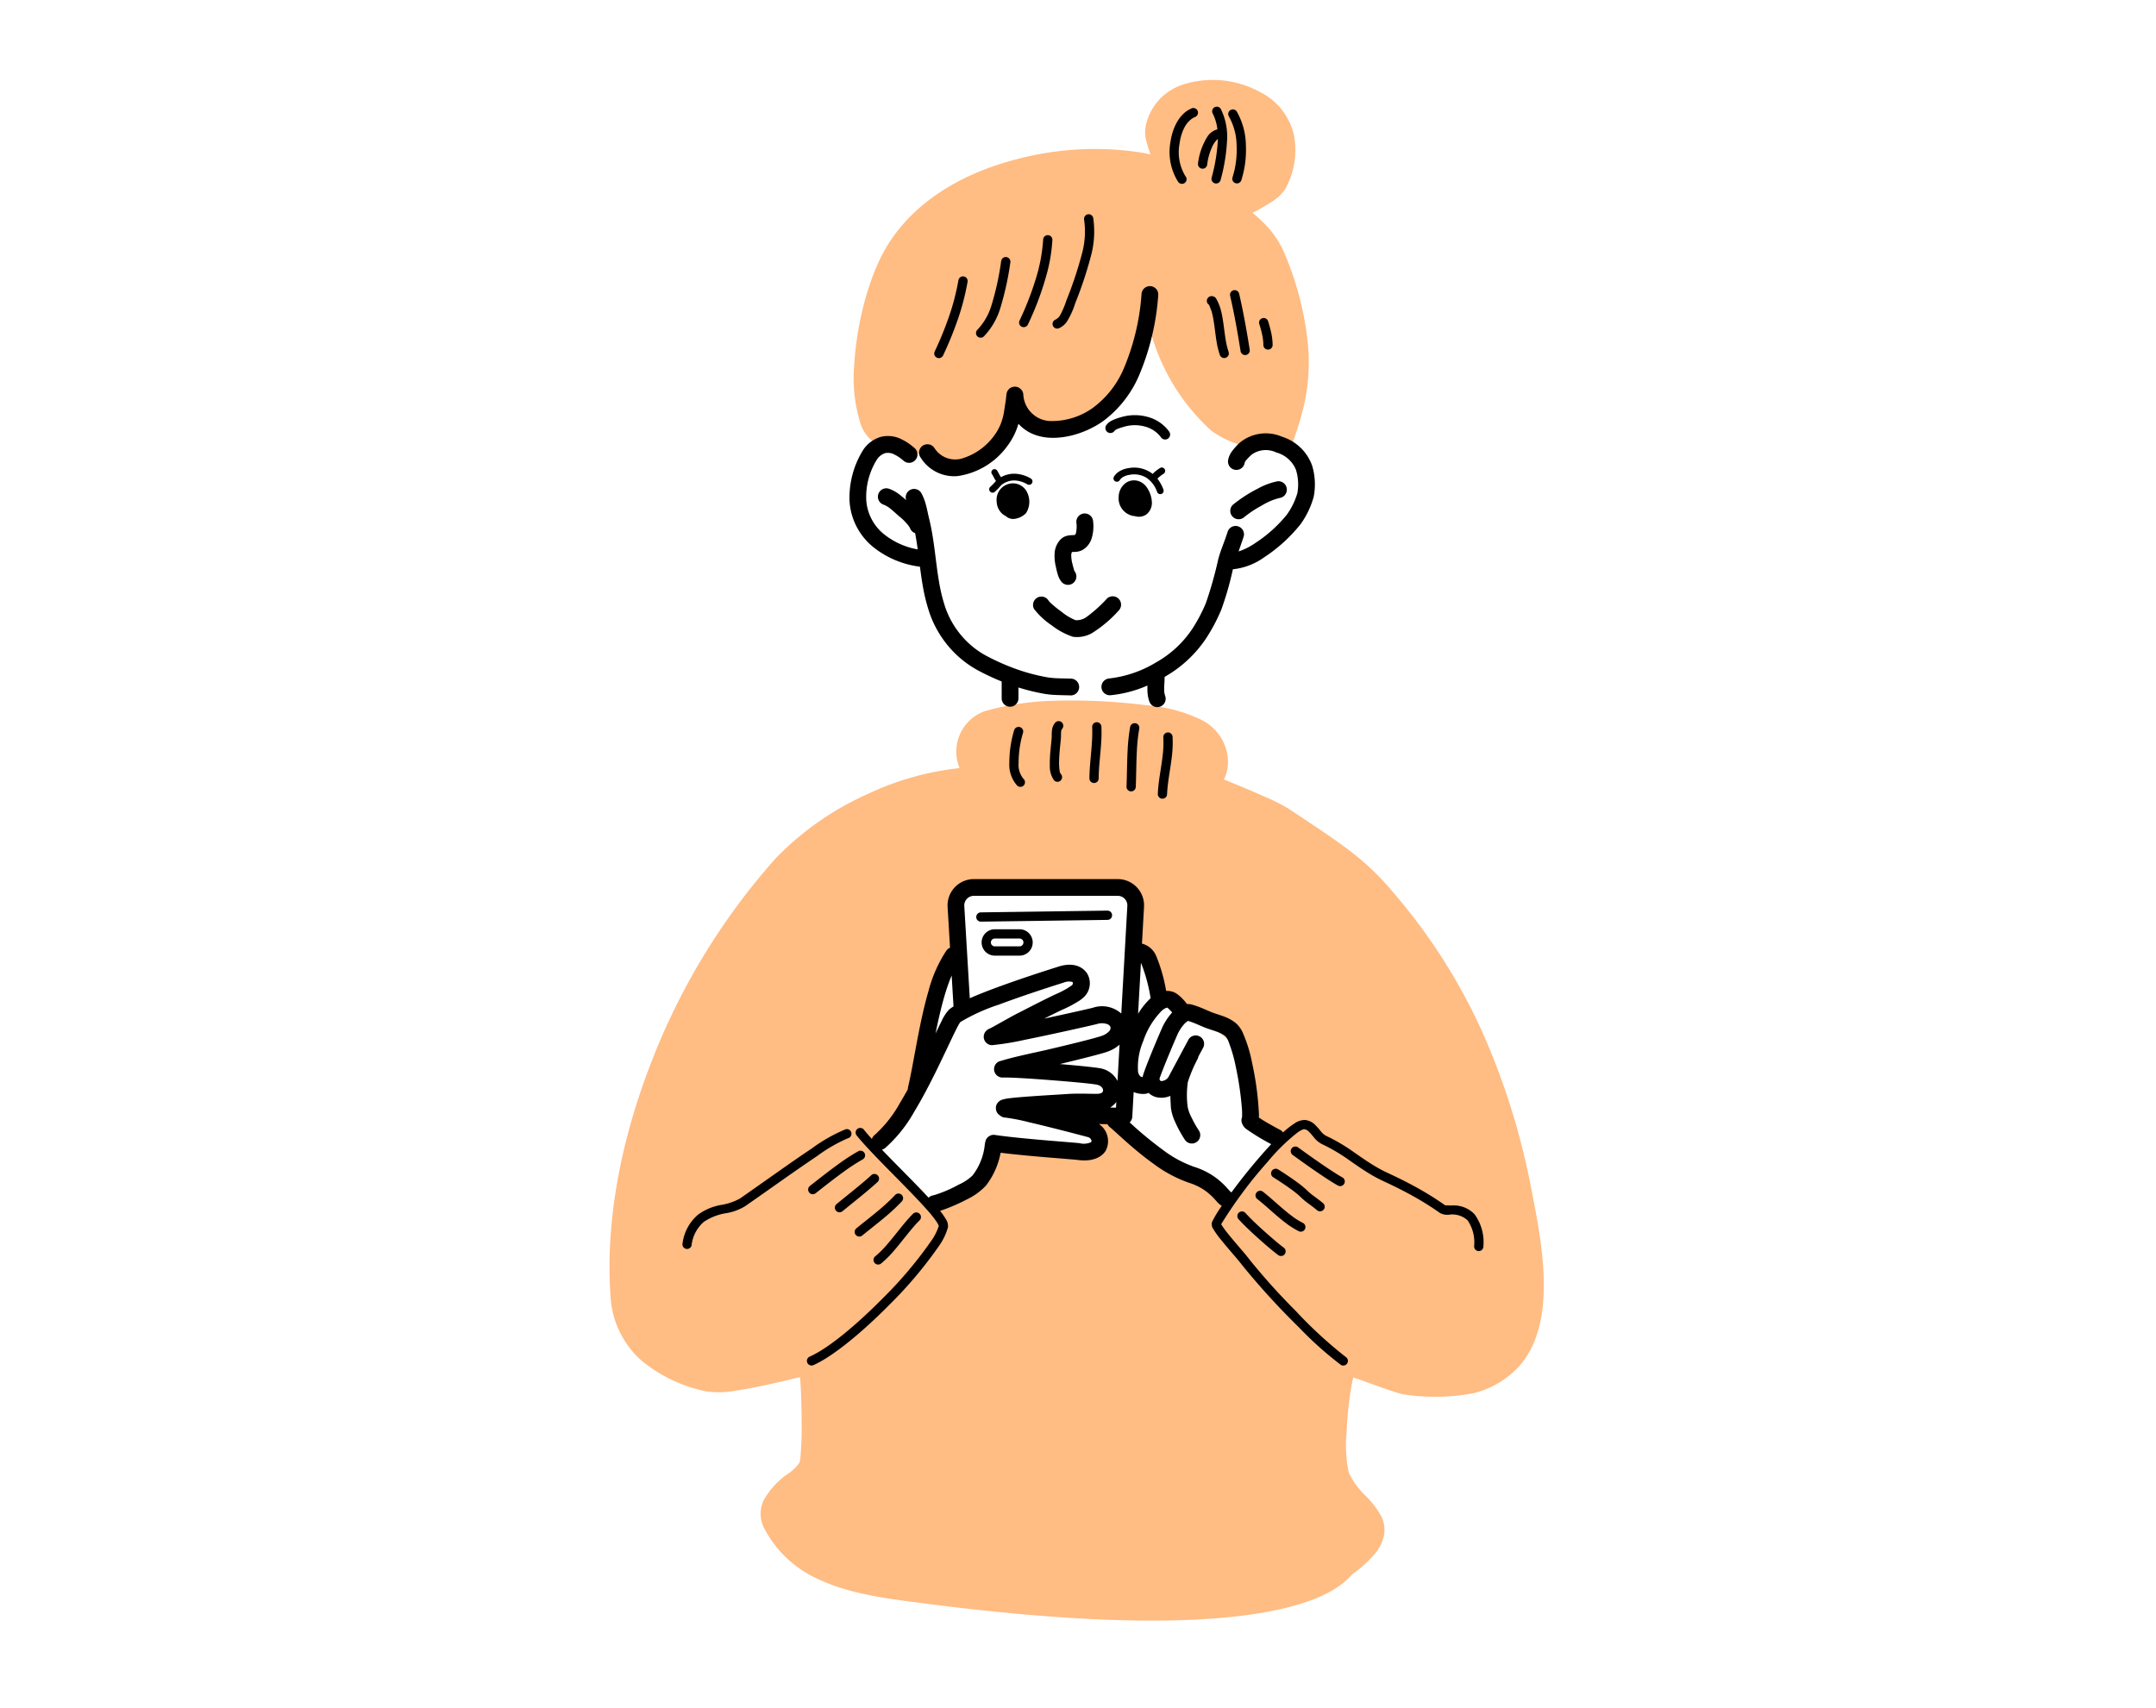 <svg xmlns="http://www.w3.org/2000/svg" xmlns:xlink="http://www.w3.org/1999/xlink" width="270" height="214" viewBox="0 0 270 214">
  <defs>
    <clipPath id="clip-path">
      <rect id="長方形_5435" data-name="長方形 5435" width="117" height="193" fill="none"/>
    </clipPath>
  </defs>
  <g id="グループ_13605" data-name="グループ 13605" transform="translate(-210 -1973)">
    <rect id="長方形_5481" data-name="長方形 5481" width="270" height="214" transform="translate(210 1973)" fill="none"/>
    <g id="グループ_13604" data-name="グループ 13604">
      <g id="img-recruit-01" transform="translate(286.333 1983)">
        <g id="グループ_13382" data-name="グループ 13382" clip-path="url(#clip-path)">
          <path id="パス_2433" data-name="パス 2433" d="M23.861,276.806c.12,1.481.2,3.954.2,6.2a37.932,37.932,0,0,1-.159,3.866,2.928,2.928,0,0,1-.121.674A5.6,5.6,0,0,1,22.23,289a9.762,9.762,0,0,0-2.956,3.3,3.979,3.979,0,0,0,.2,3.642,14.129,14.129,0,0,0,6.762,6.224c3.936,1.846,8.689,2.413,12.94,2.967,18.358,2.394,30.361,2.533,38.236,1.764,13.007-1.271,15.057-4.986,15.651-5.424A15.043,15.043,0,0,0,95.795,299a5.109,5.109,0,0,0,1.225-2.559,3.846,3.846,0,0,0-.414-2.271,11.14,11.14,0,0,0-1.843-2.409,10.009,10.009,0,0,1-2.189-2.985,16.407,16.407,0,0,1-.268-5.018,43.033,43.033,0,0,1,.706-6.357c.039-.18.09-.368.139-.535,1.781.578,5.519,2.049,6.477,2.14a26.016,26.016,0,0,0,8.5-.161,11.4,11.4,0,0,0,5.22-2.823c2.33-2.175,3.345-5.386,3.59-8.882.336-4.8-.772-10.146-1.465-13.7a89.351,89.351,0,0,0-6.157-19.815,72.129,72.129,0,0,0-11.163-17.516,32.984,32.984,0,0,0-4.892-4.792c-1.85-1.464-4.28-3.1-8.28-5.738a24.462,24.462,0,0,0-2.83-1.426c-1.756-.789-3.88-1.663-5.212-2.2A4.506,4.506,0,0,0,77.3,201a5.418,5.418,0,0,0,.019-2.446,6.016,6.016,0,0,0-3.216-4.075,19.118,19.118,0,0,0-6.806-1.816,75.219,75.219,0,0,0-12.137-.555,35.126,35.126,0,0,0-8.124,1.275,5.369,5.369,0,0,0-3.194,7.146A35.736,35.736,0,0,0,32.275,203.8a36.886,36.886,0,0,0-11.438,8A83.443,83.443,0,0,0,5.31,237.173C1.53,246.781-.528,257.052.117,266.489a11.6,11.6,0,0,0,3.889,8.258A18.633,18.633,0,0,0,12.1,278.6a11.63,11.63,0,0,0,3.8-.106c2.71-.4,6.1-1.234,7.887-1.669Zm33.655-61c2.56.075,7.884-.019,7.855.512l-.392,7.105a1.055,1.055,0,0,0,.2.9c.2.253.013.3.333.3l1.283,0a5.525,5.525,0,0,1,.712,1.447,24.615,24.615,0,0,1,.985,3.45,1.051,1.051,0,0,0,.622.762l3.794,1.6a1.094,1.094,0,0,0,.141.048,8.243,8.243,0,0,1,1.994.906,22.191,22.191,0,0,1,2.69,1.914,29.847,29.847,0,0,1,.981,3.733c.646,2.971,1.207,6.3,1.207,6.3a1.052,1.052,0,0,0,.514.738l3.671,2.106-5.695,7.092-3.464-3.4a1.048,1.048,0,0,0-.691-.3c-1.253-.053-2.866-1-4.461-2.132a51.634,51.634,0,0,1-6.194-5.373,1.047,1.047,0,0,0-.9-.309l-2.288.323a1.053,1.053,0,0,0-.733,1.618l.794,1.219a1.04,1.04,0,0,0,.15.182c.136.132.188.247.142.357a1.714,1.714,0,0,1-.582.666,20.678,20.678,0,0,1-4.452-.107c-3.47-.288-7.4-.835-7.4-.835a1.05,1.05,0,0,0-1.183.89,12.27,12.27,0,0,1-.495,1.894,14.8,14.8,0,0,1-.768,1.852,9.81,9.81,0,0,1-1.963,2.3c-1.1,1.041-2.344,2.031-3.106,2.618l-8.2-8.459,6.606-7.305a1.05,1.05,0,0,0,.25-.493l1.9-9.2c.007-.032.012-.065.016-.1a16.328,16.328,0,0,1,.684-3.449,4.992,4.992,0,0,1,.372-.85c.337-.587.568-.526.568-.526a1.049,1.049,0,0,0,1.7-.876L43.8,218.4a1.06,1.06,0,0,0-.02-.156,4.07,4.07,0,0,1,.386-2.036c.267-.486,8.2-.554,13.348-.4" transform="translate(0 -114.314)" fill="#ffbc83" fill-rule="evenodd"/>
          <path id="パス_2434" data-name="パス 2434" d="M112.974,9.361q-.42-.112-.886-.207a38.076,38.076,0,0,0-15.74.753c-6.363,1.613-12.69,4.948-16.321,10.824-2.294,3.712-3.85,9.709-4.153,14.85a19.17,19.17,0,0,0,.742,7.368,4.664,4.664,0,0,0,2.422,2.875,22.969,22.969,0,0,0,3.021,1.071,2.126,2.126,0,0,0,1.573-.148,1.313,1.313,0,0,0,.154-.132,1.641,1.641,0,0,0,.737.713c.676.276,1.614.91,2.482,1.3a4.361,4.361,0,0,0,1.552.423,6.425,6.425,0,0,0,5.761-3.331,17.765,17.765,0,0,0,1.846-4.042c.144.163.292.324.44.48A7.331,7.331,0,0,0,98.1,43.426a5.754,5.754,0,0,0,3.5.535,19.066,19.066,0,0,0,4.488-1.287,4.737,4.737,0,0,0,2-1.74c.962-1.354,1.706-3.279,2.344-4.343a29.853,29.853,0,0,0,2.517-5.177A25.985,25.985,0,0,0,120.6,43.964a11.975,11.975,0,0,0,5.379,2.138,28.948,28.948,0,0,0,3.27.4c.167.011.283.016.339.019a1.059,1.059,0,0,0,1.076-.718c.994-3,2.434-6.652,2.061-12.193a38.723,38.723,0,0,0-3.019-11.966,11.464,11.464,0,0,0-2.329-3.477,16.979,16.979,0,0,0-1.64-1.511,23.576,23.576,0,0,0,2.384-1.361,5.623,5.623,0,0,0,1.706-1.6,9.97,9.97,0,0,0,1.1-6.769,8,8,0,0,0-4.278-5.413,12.28,12.28,0,0,0-9.658-.907A6.913,6.913,0,0,0,112.4,5.639a4.2,4.2,0,0,0-.031,1.69,14.864,14.864,0,0,0,.586,1.987Z" transform="translate(-45.22 0.001)" fill="#ffbc83" fill-rule="evenodd"/>
          <path id="パス_2435" data-name="パス 2435" d="M56.128,113.653a1.049,1.049,0,0,0-.449.351,17,17,0,0,0-2.256,5.11c-1.183,4.042-1.844,9.032-2.556,12.025a1.065,1.065,0,0,0-.029.26c-.318.578-.644,1.145-.975,1.689a15.339,15.339,0,0,1-3.16,4.01,1.048,1.048,0,0,0-.359.516c-.378-.417-.712-.8-.985-1.144a.58.58,0,1,0-.9.728c1.8,2.253,6.221,6.4,8.685,9.17a15.459,15.459,0,0,1,1.327,1.651,3.5,3.5,0,0,1,.25.479,6.764,6.764,0,0,1-.954,1.887,51.231,51.231,0,0,1-6.087,7.206c-3.176,3.214-6.729,6.226-9.13,7.285a.581.581,0,0,0,.467,1.064c2.49-1.1,6.193-4.2,9.487-7.53a52.514,52.514,0,0,0,6.235-7.39,7.579,7.579,0,0,0,1.129-2.344,1.546,1.546,0,0,0-.242-.987,8.2,8.2,0,0,0-.747-1.069,23.074,23.074,0,0,0,3.311-1.415,8.068,8.068,0,0,0,2.438-1.753,9.693,9.693,0,0,0,1.837-4.117c1,.127,2.141.246,3.287.355,2.912.276,5.841.48,6.341.547,2.037.272,3.087-.429,3.537-1.166a2.59,2.59,0,0,0-.862-3.337l1.082.03a1.039,1.039,0,0,0,.293.363c.665.523,2.9,2.754,5.452,4.58a16.56,16.56,0,0,0,4.429,2.382A7.231,7.231,0,0,1,88.1,144.1a8.093,8.093,0,0,1,1.385,1.294,3.029,3.029,0,0,0,.637.576l.041.022a13.735,13.735,0,0,0-1.235,2.044,1.172,1.172,0,0,0,.048.654,11.282,11.282,0,0,0,1.084,1.544c.929,1.162,2.147,2.5,2.643,3.172a92.935,92.935,0,0,0,7.1,7.784,45.084,45.084,0,0,0,5.273,4.721.581.581,0,0,0,.635-.972,54.233,54.233,0,0,1-6.31-5.807,80.646,80.646,0,0,1-5.768-6.415c-.5-.682-1.732-2.034-2.672-3.21a11.977,11.977,0,0,1-.882-1.216,55.708,55.708,0,0,1,5.826-7.818,24.355,24.355,0,0,1,3.751-3.68,3.269,3.269,0,0,1,.593-.341.527.527,0,0,1,.239-.062.949.949,0,0,1,.532.259,7.727,7.727,0,0,1,.683.775,3.151,3.151,0,0,0,1.044.852c.491.23,1.023.51,1.545.812s1.026.62,1.475.935c.869.607,1.76,1.24,2.684,1.811a18.257,18.257,0,0,0,1.937,1.054c1.254.578,2.471,1.181,3.655,1.839a36.94,36.94,0,0,1,3.45,2.161,2.02,2.02,0,0,0,1.08.216,2.822,2.822,0,0,1,2.371.7,4.9,4.9,0,0,1,.82,3.247.58.58,0,1,0,1.159,0,5.944,5.944,0,0,0-1.107-4.008,3.6,3.6,0,0,0-2.856-1.1c-.329,0-.764-.024-.833-.027a38.315,38.315,0,0,0-3.525-2.205c-1.209-.672-2.451-1.288-3.732-1.878a17,17,0,0,1-1.813-.988c-.906-.559-1.778-1.179-2.629-1.774-.475-.332-1.012-.671-1.559-.988s-1.115-.616-1.634-.858a2.012,2.012,0,0,1-.656-.557,8.948,8.948,0,0,0-.794-.888,2.076,2.076,0,0,0-1.164-.543,2.195,2.195,0,0,0-1.311.4,10.133,10.133,0,0,0-1.48,1.155,1.054,1.054,0,0,0-.366-.322s-1.8-.943-2.664-1.549c.01-.112.015-.232.015-.361a38.394,38.394,0,0,0-.861-6.5,17.661,17.661,0,0,0-1.2-3.837,3.453,3.453,0,0,0-.807-1.1,4.888,4.888,0,0,0-1.064-.665c-.707-.331-1.479-.5-2.2-.809-.447-.19-.877-.385-1.32-.555a9.479,9.479,0,0,0-.993-.327,1.773,1.773,0,0,0-.559-.054,6.268,6.268,0,0,0-.535-.629,4.716,4.716,0,0,0-.882-.745,2.216,2.216,0,0,0-1.2-.274,20.435,20.435,0,0,0-1.23-4.335,2.653,2.653,0,0,0-1.8-1.591l.258-4.59a3.3,3.3,0,0,0-3.291-3.492H59.114a3.3,3.3,0,0,0-3.29,3.5ZM51.5,146.979c-1.087,1.073-2.162,2.6-3.289,3.89a11.739,11.739,0,0,1-1.461,1.451.581.581,0,0,0,.724.908,12.946,12.946,0,0,0,1.61-1.594c1.107-1.272,2.16-2.772,3.229-3.827a.58.58,0,1,0-.813-.828m40.764.683c.59.661,1.509,1.534,2.407,2.341,1.109,1,2.188,1.894,2.576,2.165a.58.58,0,0,0,.663-.953c-.371-.26-1.4-1.122-2.465-2.077-.864-.777-1.749-1.617-2.318-2.252a.58.58,0,1,0-.862.776M23.763,150.9a4.591,4.591,0,0,1,1.524-2.9,6.938,6.938,0,0,1,2.887-1.107,6.645,6.645,0,0,0,2.3-.865c3.144-2.186,6.437-4.558,8.986-6.26a19.3,19.3,0,0,1,3.888-2.249.581.581,0,0,0-.289-1.126,20.182,20.182,0,0,0-4.241,2.408c-2.554,1.7-5.854,4.081-9,6.272a7.3,7.3,0,0,1-2.45.816,6.928,6.928,0,0,0-2.793,1.2,5.677,5.677,0,0,0-1.942,3.588.58.58,0,1,0,1.138.221m25.493-6.284a22.26,22.26,0,0,1-1.849,1.745c-.989.844-2.028,1.636-3.031,2.458a.581.581,0,0,0,.734.9c1.009-.827,2.053-1.623,3.049-2.473a23.455,23.455,0,0,0,1.945-1.836.581.581,0,0,0-.847-.794m45.311.5c1.067.82,2.273,2.01,3.5,2.948a10.333,10.333,0,0,0,1.75,1.115.581.581,0,0,0,.5-1.048,9.12,9.12,0,0,1-1.548-.991c-1.224-.937-2.43-2.127-3.5-2.946a.581.581,0,0,0-.7.923m-48.309-2.966c-.375.344-.809.72-1.268,1.1-1.036.87-2.2,1.788-3.082,2.518a.581.581,0,0,0,.735.9c.89-.732,2.052-1.653,3.091-2.526.473-.4.921-.784,1.307-1.14a.58.58,0,1,0-.783-.856m50.329.259c.758.477,1.516.983,2.156,1.445a11.794,11.794,0,0,1,1.294,1.045,6.823,6.823,0,0,0,.635.561c.365.286.762.547,1.432,1.1a.581.581,0,0,0,.734-.9c-.679-.557-1.082-.822-1.452-1.112a5.827,5.827,0,0,1-.532-.469,12.823,12.823,0,0,0-1.433-1.163c-.657-.476-1.438-1-2.218-1.488a.581.581,0,0,0-.616.985M60.657,124.07a1.043,1.043,0,0,1,.469-.3l.174-.09c.787-.421,2.628-1.479,3.228-1.776.359-.178,2.113-1.09,3.543-1.8.641-.318,1.22-.6,1.589-.754.18-.077.6-.29,1.01-.522.28-.16.691-.444.745-.482.118-.16.16-.354-.015-.415a1.659,1.659,0,0,0-1.01.081c-.308.1-4.486,1.4-8.131,2.765a23.6,23.6,0,0,0-4.856,2.2c-.035.055-.144.226-.228.38-.21.384-.473.92-.78,1.562-1.141,2.384-2.865,6.174-4.738,9.259a17.469,17.469,0,0,1-3.67,4.583,1.052,1.052,0,0,1-.389.189c1.842,1.921,4.155,4.189,5.844,6.017a1.04,1.04,0,0,1,.622-.3,15.845,15.845,0,0,0,3.15-1.336,5.981,5.981,0,0,0,1.723-1.138,7.526,7.526,0,0,0,1.524-3.688,3.484,3.484,0,0,1,.14-.732,1.07,1.07,0,0,1,.459-.531,1.034,1.034,0,0,1,.7-.135c1.158.172,2.67.335,4.186.478,2.949.279,5.914.488,6.421.556a2.15,2.15,0,0,0,1.407-.12.2.2,0,0,0,.057-.239.613.613,0,0,0-.413-.4c-.946-.254-4.579-1.211-7.36-1.857a24.2,24.2,0,0,0-3-.591,1.046,1.046,0,0,1-.693-.287,1.009,1.009,0,0,1-.488-.808,1.03,1.03,0,0,1,.328-.879,1.206,1.206,0,0,1,.428-.262,4.672,4.672,0,0,1,.867-.178c1.718-.227,6-.449,7.3-.541.482-.034.977-.045,1.478-.046.705,0,1.421.02,2.12.026.518.005.861-.093.892-.386.034-.326-.264-.631-.708-.747-.486-.127-3.168-.376-5.884-.586-2.53-.2-5.089-.355-5.972-.324a1.053,1.053,0,0,1-.211-2.09c.683-.211,1.463-.413,2.265-.6,1.195-.284,2.439-.544,3.47-.781.608-.14,2.474-.583,4.143-1,1.157-.292,2.218-.572,2.669-.729a2.268,2.268,0,0,0,.984-.593.563.563,0,0,0,.168-.544.639.639,0,0,0-.365-.342,2.036,2.036,0,0,0-1.322-.021c-.564.145-5.406,1.244-9.038,1.975a34.3,34.3,0,0,1-4.1.671,1.053,1.053,0,0,1-.74-1.79m-16,15.07a25.382,25.382,0,0,0-2.54,1.651c-1.034.747-2.193,1.65-3.545,2.715a.581.581,0,0,0,.716.914c1.338-1.054,2.484-1.947,3.507-2.687a24.186,24.186,0,0,1,2.421-1.575.581.581,0,0,0-.559-1.018m51.694-.883a28.512,28.512,0,0,1-3.1-1.88,1.581,1.581,0,0,1-.61-.956,1.077,1.077,0,0,1,.069-.545c0-.137.013-.567-.011-.954A40.458,40.458,0,0,0,91.9,128.5a18.369,18.369,0,0,0-.856-2.977,2.189,2.189,0,0,0-.435-.784,3.161,3.161,0,0,0-.862-.487c-.617-.247-1.268-.407-1.886-.67-.426-.18-.835-.367-1.256-.529-.222-.086-.447-.165-.681-.231a3.115,3.115,0,0,0-.422.346,5.2,5.2,0,0,0-.845,1.251c-.63,1.429-1.762,4.139-2.2,5.366-.038.1-.075.217-.1.3.04.171.108.274.24.274a1.124,1.124,0,0,0,.874-.489l2.5-4.674a1.05,1.05,0,1,1,1.851.992l-.592,1.1a1.041,1.041,0,0,1-.084.278,17.539,17.539,0,0,0-1.238,2.92,11.617,11.617,0,0,0-.023,3.09,4.918,4.918,0,0,0,.524,1.419,12.965,12.965,0,0,0,.875,1.547,1.05,1.05,0,1,1-1.742,1.175,15.347,15.347,0,0,1-1.2-2.186,6.073,6.073,0,0,1-.554-1.833c-.033-.58-.057-1.066-.07-1.487a2.776,2.776,0,0,1-1.859.136,2.211,2.211,0,0,1-.867-.515,1.039,1.039,0,0,1-.447.128,3,3,0,0,1-1.42-.228l-.174,3.1a1.048,1.048,0,0,1-.326.705,47.342,47.342,0,0,0,4.183,3.459,14.376,14.376,0,0,0,3.833,2.086,9.307,9.307,0,0,1,2.675,1.313,9.523,9.523,0,0,1,1.543,1.4c.149.164.333.363.368.4a1.008,1.008,0,0,1,.141.113,70.253,70.253,0,0,1,4.808-5.861l.172-.183m2.675,1.336c.745.546,2.085,1.507,3.345,2.361.9.609,1.756,1.165,2.336,1.484a.581.581,0,0,0,.559-1.019c-.557-.307-1.381-.843-2.245-1.428-1.247-.845-2.573-1.8-3.311-2.337a.581.581,0,0,0-.684.939m-4.305-4.169a2.051,2.051,0,0,1-.093.282.882.882,0,0,1-.091.17.98.98,0,0,0,.184-.452m-17.764-2.461a2.4,2.4,0,0,1-.783.7l.743.02Zm-13.465-.092c-.029-.016-.061-.032-.094-.047.031.014.062.03.092.047ZM77.358,125.8a4.644,4.644,0,0,1-1.6.905c-.389.136-1.2.359-2.145.6-1.227.317-2.692.674-3.735.923,2.513.209,4.786.448,5.242.567a3.025,3.025,0,0,1,1.984,1.545Zm6.594-4.039-.555-.576c-.092-.05-.19,0-.293.045a2.029,2.029,0,0,0-.464.319,9.972,9.972,0,0,0-2.317,3.8,8.358,8.358,0,0,0-.658,3.688,1,1,0,0,0,.312.742.548.548,0,0,0,.278.082,1.685,1.685,0,0,1,.039-.2c.057-.221.211-.662.426-1.222.537-1.4,1.467-3.617,2.02-4.872a7.748,7.748,0,0,1,1.21-1.808m-27.617-4.625a22.95,22.95,0,0,0-.9,2.572c-.434,1.485-.8,3.1-1.117,4.692.288-.606.543-1.137.76-1.564A5.528,5.528,0,0,1,56,121.411a4.641,4.641,0,0,1,.564-.4Zm21.242,4.77.758-13.48a1.2,1.2,0,0,0-1.2-1.268H59.114a1.2,1.2,0,0,0-1.2,1.273l.689,11.555c.481-.214,1-.432,1.553-.65,3.926-1.56,9.245-3.215,9.6-3.326,1.837-.584,3.029.065,3.542.877a2.383,2.383,0,0,1-.267,2.81,3.793,3.793,0,0,1-.855.687,15.786,15.786,0,0,1-1.689.906c-.346.149-.887.41-1.487.707-.348.172-.714.357-1.076.54,2.88-.616,5.668-1.251,6.086-1.359a3.6,3.6,0,0,1,3.567.729m2.459-6.345-.358,6.374a9.169,9.169,0,0,1,1.57-1.956,20.88,20.88,0,0,0-1.159-4.319c-.018-.035-.035-.068-.053-.1m-13.555-2.565a1.65,1.65,0,0,0-1.648-1.652h-3.1a1.65,1.65,0,0,0-1.648,1.652h0a1.65,1.65,0,0,0,1.648,1.653h3.1A1.65,1.65,0,0,0,66.481,113Zm-1.159,0h0a.49.49,0,0,1-.489.49h-3.1a.49.49,0,0,1-.489-.49h0a.489.489,0,0,1,.489-.49h3.1a.489.489,0,0,1,.489.49M60,110.389l15.851-.22a.581.581,0,0,0-.016-1.162l-15.851.22A.581.581,0,0,0,60,110.389M82.84,87.325a12.975,12.975,0,0,1-.062,2.047c-.17,1.668-.548,3.274-.628,4.988a.58.58,0,1,0,1.158.054c.079-1.693.455-3.277.623-4.925A14.161,14.161,0,0,0,84,87.261a.58.58,0,1,0-1.157.064m-4.163-1.3a23.613,23.613,0,0,0-.316,3.009c-.076,1.5-.074,3.048-.134,4.432a.579.579,0,1,0,1.158.05c.06-1.381.057-2.922.133-4.422a22.518,22.518,0,0,1,.3-2.859.58.58,0,1,0-1.14-.21m-14.526.394a14.168,14.168,0,0,0-.6,4.084,3.914,3.914,0,0,0,1,2.861.58.58,0,1,0,.761-.876,2.768,2.768,0,0,1-.6-2.013,12.866,12.866,0,0,1,.546-3.712.58.58,0,1,0-1.107-.345m9.776-.382A17.676,17.676,0,0,1,73.9,87.9c-.092,1.507-.3,3-.315,4.513a.58.58,0,1,0,1.159.009c.011-1.492.222-2.965.313-4.451a18.827,18.827,0,0,0,.029-1.986.58.58,0,1,0-1.158.052m-4.672-.518a1.777,1.777,0,0,0-.33.7,4.5,4.5,0,0,0-.059.918c-.008.594-.28,2.343-.24,3.678a2.983,2.983,0,0,0,.541,1.884.58.58,0,1,0,.827-.815.885.885,0,0,1-.151-.455,6.3,6.3,0,0,1-.059-1.143c.026-1.228.234-2.619.241-3.134a5.471,5.471,0,0,1,.017-.6.672.672,0,0,1,.138-.334.58.58,0,1,0-.924-.7m23.007-21.5.618-1.794a1.05,1.05,0,1,0-2-.637c-.3.936-.572,1.6-.816,2.288-.121.344-.235.695-.341,1.081a49.414,49.414,0,0,1-1.554,5.526,20.115,20.115,0,0,1-1.738,3.282,13.21,13.21,0,0,1-4.524,4.163,14.458,14.458,0,0,1-5.845,2,1.052,1.052,0,0,0,.159,2.1,15.115,15.115,0,0,0,4.63-1.216,7.518,7.518,0,0,0,.01.894,4.137,4.137,0,0,0,.231,1.116,1.05,1.05,0,1,0,1.965-.74,2.285,2.285,0,0,1-.113-.708,7.787,7.787,0,0,1,.034-.932L83,79.774c.006-.018.011-.036.015-.054A15.313,15.313,0,0,0,88.2,74.9a22.145,22.145,0,0,0,1.912-3.622,39.161,39.161,0,0,0,1.438-5.029,8.133,8.133,0,0,0,3.887-1.476,19.5,19.5,0,0,0,4.6-4.185,10.759,10.759,0,0,0,1.635-3.425,8.141,8.141,0,0,0-.2-3.907,5.857,5.857,0,0,0-3.782-3.616,5.12,5.12,0,0,0-5.229.712A7.291,7.291,0,0,0,91.348,51.6a2.567,2.567,0,0,0-.391.96,1.05,1.05,0,1,0,2.072.338.929.929,0,0,1,.248-.377,7.4,7.4,0,0,1,.624-.634,3.029,3.029,0,0,1,3.092-.266,3.689,3.689,0,0,1,2.452,2.159,6.158,6.158,0,0,1,.183,2.922,8.767,8.767,0,0,1-1.356,2.752A17.113,17.113,0,0,1,94.3,63a8.057,8.057,0,0,1-2.038,1.019m-39.9,1.913c.1.761.2,1.52.331,2.275a22.829,22.829,0,0,0,.854,3.473,13.115,13.115,0,0,0,2.4,4.232,12.793,12.793,0,0,0,3.785,3.059,30.989,30.989,0,0,0,2.864,1.334c0,.017,0,.034,0,.051l0,2.071a1.05,1.05,0,1,0,2.1-.021l0-1.349a25.685,25.685,0,0,0,3.2.784,10.333,10.333,0,0,0,1.074.13c.717.052,1.477.051,2.311.079a1.053,1.053,0,0,0,.071-2.1c-.688-.023-1.325-.024-1.928-.056a9.114,9.114,0,0,1-1.16-.121,23.871,23.871,0,0,1-3.866-1.031,28.363,28.363,0,0,1-3.684-1.63,10.7,10.7,0,0,1-3.161-2.557A10.991,10.991,0,0,1,55.529,71a20.672,20.672,0,0,1-.773-3.153c-.455-2.637-.594-5.308-1.247-7.942-.153-.617-.257-1.226-.425-1.819a6.61,6.61,0,0,0-.533-1.348,1.05,1.05,0,0,0-1.91.86,10.751,10.751,0,0,0-1.076-.88,4.625,4.625,0,0,0-1.071-.551,1.052,1.052,0,0,0-.692,1.987,2.849,2.849,0,0,1,.79.455c.49.375.93.827,1.408,1.205a6.172,6.172,0,0,1,.666.672,2.591,2.591,0,0,1,.448.6,1.05,1.05,0,0,0,.643.64c.128.677.231,1.355.324,2.034a9.377,9.377,0,0,1-4.031-1.753,5.987,5.987,0,0,1-2.413-4.424,8.838,8.838,0,0,1,1.337-5.08,1.954,1.954,0,0,1,1.018-.8,1.749,1.749,0,0,1,1.226.2,4.265,4.265,0,0,1,.553.329,6.093,6.093,0,0,1,.538.424,1.051,1.051,0,0,0,1.384-1.583,8.254,8.254,0,0,0-.725-.571,6.293,6.293,0,0,0-.828-.491,3.754,3.754,0,0,0-2.687-.345,4.023,4.023,0,0,0-2.163,1.573,11.29,11.29,0,0,0-1.747,6.466,8.048,8.048,0,0,0,3.219,5.956,11.665,11.665,0,0,0,5.6,2.265M68.484,70.2a1.05,1.05,0,0,0-1.836,1.019,9.46,9.46,0,0,0,2.215,2.055,8.775,8.775,0,0,0,2.67,1.434,3.827,3.827,0,0,0,2.346-.445A15.529,15.529,0,0,0,77.269,71.4,1.051,1.051,0,0,0,75.8,69.9a17.442,17.442,0,0,1-2.468,2.246,2.163,2.163,0,0,1-1.478.482,6.7,6.7,0,0,1-1.769-1.063,14.039,14.039,0,0,1-1.294-1.04c-.133-.124-.3-.308-.31-.325m3.266-8.238c-.083,0-.326.012-.461.019a2.354,2.354,0,0,0-.682.127,1.686,1.686,0,0,0-.682.457,2.742,2.742,0,0,0-.683,1.512A5.648,5.648,0,0,0,69.4,66.01a8.247,8.247,0,0,0,.3,1.129,2.34,2.34,0,0,0,.4.693,1.051,1.051,0,0,0,1.6-1.366c-.013-.046-.2-.679-.251-.919a4.255,4.255,0,0,1-.142-1.038.915.915,0,0,1,.093-.423c.121,0,.336-.012.461-.02a2.058,2.058,0,0,0,.875-.243,2.559,2.559,0,0,0,1.137-1.476,5.246,5.246,0,0,0,.169-2.14,1.05,1.05,0,1,0-2.083.26,3.476,3.476,0,0,1,0,.86c-.031.236-.044.5-.211.633M92.992,59.7a13.672,13.672,0,0,1,2.171-1.43,7.739,7.739,0,0,1,2.249-.954,1.053,1.053,0,0,0-.251-2.09,8.449,8.449,0,0,0-2.484.918,17.441,17.441,0,0,0-3.117,2.017,1.051,1.051,0,0,0,1.432,1.54M63.1,59.578a1.368,1.368,0,0,0,1.041.366,2.452,2.452,0,0,0,1.506-.729,2.649,2.649,0,0,0,.16-2.546,1.966,1.966,0,0,0-1.618-1.175,2.051,2.051,0,0,0-2.221,2.256,2.133,2.133,0,0,0,.753,1.59,1.865,1.865,0,0,0,.378.238m16.136.006a1.444,1.444,0,0,0,.243.058,1.6,1.6,0,0,0,1.305-.315,1.86,1.86,0,0,0,.615-1.6,3.515,3.515,0,0,0-.707-1.842,1.974,1.974,0,0,0-1.011-.7,1.811,1.811,0,0,0-1.525.236,2.221,2.221,0,0,0-.91,1.751,2.247,2.247,0,0,0,1.775,2.388,1.032,1.032,0,0,0,.215.022M81.5,54.307a3.522,3.522,0,0,0-.313-.225,3.779,3.779,0,0,0-2.721-.5,3.082,3.082,0,0,0-1.168.422,2.005,2.005,0,0,0-.636.638.423.423,0,1,0,.72.445,1.238,1.238,0,0,1,.5-.441,2.4,2.4,0,0,1,.724-.227,2.965,2.965,0,0,1,2.13.373,3.494,3.494,0,0,1,1.326,1.774.423.423,0,1,0,.792-.3,4.994,4.994,0,0,0-.753-1.361,2.377,2.377,0,0,1,.262-.251,5.328,5.328,0,0,1,.533-.385.424.424,0,0,0-.458-.712,5.677,5.677,0,0,0-.738.552c-.068.062-.134.127-.195.193m-19.62.881a7.534,7.534,0,0,1-.669.7.424.424,0,1,0,.519.669,7.928,7.928,0,0,0,.727-.752,1.559,1.559,0,0,1,.254-.219,2.553,2.553,0,0,1,1.526-.455,3.42,3.42,0,0,1,1.583.492.424.424,0,0,0,.421-.736,4.254,4.254,0,0,0-1.978-.6,3.334,3.334,0,0,0-1.755.434c-.025-.032-.049-.068-.073-.106-.154-.239-.284-.538-.416-.729a.392.392,0,1,0-.644.447c.128.185.253.476.4.708.033.051.068.1.1.147m2.817-7.156a5.161,5.161,0,0,0,2.223,1.434c2.572.868,6.041-.1,8.4-1.783a14,14,0,0,0,4.445-5.626A31.357,31.357,0,0,0,82.2,31.964a1.05,1.05,0,1,0-2.09-.193,29.155,29.155,0,0,1-2.252,9.4,11.917,11.917,0,0,1-3.761,4.8,8.815,8.815,0,0,1-5.473,1.708,3.506,3.506,0,0,1-3.321-3.35,1.013,1.013,0,0,0-.379-.7A1,1,0,0,0,64,43.408a1.029,1.029,0,0,0-.777.784c-.037.14-.087.692-.115.914l-.195,1.265a7.511,7.511,0,0,1-.451,1.712,6.644,6.644,0,0,1-.869,1.509,7.724,7.724,0,0,1-3.807,2.729,3.069,3.069,0,0,1-3.613-1.262,1.051,1.051,0,1,0-1.731,1.192,4.943,4.943,0,0,0,4.634,2.325,9.324,9.324,0,0,0,6.192-3.716A8.708,8.708,0,0,0,64.4,48.876a8.491,8.491,0,0,0,.291-.844m12.03.888a.957.957,0,0,1,.43-.271c.262-.108.544-.183.765-.251a4.732,4.732,0,0,1,2.575-.037,3.618,3.618,0,0,1,2.06,1.37.627.627,0,1,0,1.024-.724,4.871,4.871,0,0,0-2.759-1.861,6.011,6.011,0,0,0-3.266.05,6.129,6.129,0,0,0-1.263.48,1.853,1.853,0,0,0-.587.516.627.627,0,1,0,1.022.728M57.179,30.043A29.384,29.384,0,0,1,56,34.591a43.559,43.559,0,0,1-1.792,4.379.58.58,0,1,0,1.049.5,44.828,44.828,0,0,0,1.84-4.5,30.575,30.575,0,0,0,1.228-4.73.58.58,0,1,0-1.143-.2m31.388,3.091c.086.216.3.746.326.851.329,1.2.4,2.488.608,3.727a10.781,10.781,0,0,0,.409,1.688.58.58,0,1,0,1.1-.377,9.545,9.545,0,0,1-.363-1.505c-.216-1.277-.293-2.6-.633-3.84a6.067,6.067,0,0,0-.591-1.379.684.684,0,0,0-.494-.262.6.6,0,0,0-.492.2.583.583,0,0,0,.035.821.541.541,0,0,0,.1.072m2.634-1.12c.268,1.166.5,2.3.71,3.439s.405,2.29.594,3.472a.58.58,0,1,0,1.145-.185c-.191-1.191-.385-2.347-.6-3.5s-.449-2.305-.72-3.488a.58.58,0,1,0-1.13.261m3.66,3.549a13.267,13.267,0,0,1,.4,1.562,6.236,6.236,0,0,1,.1,1.022.58.58,0,1,0,1.159-.016,7.392,7.392,0,0,0-.12-1.211,14.36,14.36,0,0,0-.437-1.7.58.58,0,1,0-1.107.342M62.534,27.637a35.465,35.465,0,0,1-1.212,5.539,7.626,7.626,0,0,1-1.76,3.066.58.58,0,1,0,.8.841,8.793,8.793,0,0,0,2.057-3.529,36.739,36.739,0,0,0,1.259-5.722.58.58,0,1,0-1.143-.195m10.384-5.179a10.574,10.574,0,0,1-.209,4.034,48.4,48.4,0,0,1-1.991,6.032,10.78,10.78,0,0,1-.741,1.78,1.386,1.386,0,0,1-.637.671.581.581,0,0,0,.372,1.1,2.233,2.233,0,0,0,1.052-.855,9.9,9.9,0,0,0,1.044-2.3,49.614,49.614,0,0,0,2.034-6.179,11.739,11.739,0,0,0,.22-4.482.58.58,0,1,0-1.143.2m-5.13,2.513a21.151,21.151,0,0,1-1,5.152,37.8,37.8,0,0,1-1.948,4.952.58.58,0,1,0,1.046.5A37.741,37.741,0,0,0,68.2,29.409a20.672,20.672,0,0,0,.744-4.385.58.58,0,1,0-1.158-.053m21.436,8.116.022-.019a.391.391,0,0,1-.044.036ZM86.382,8.517c-1.5.628-2.4,2.374-2.66,4.279a7.013,7.013,0,0,0,.966,4.915A.58.58,0,1,0,85.6,17a5.793,5.793,0,0,1-.733-4.047c.2-1.471.8-2.877,1.959-3.362a.581.581,0,0,0-.448-1.073m4.677,1.02a7.548,7.548,0,0,1,.963,3.7,11.318,11.318,0,0,1-.511,3.908.58.58,0,1,0,1.1.376,12.517,12.517,0,0,0,.573-4.327,8.744,8.744,0,0,0-1.145-4.283.58.58,0,1,0-.976.628m-1.447,1.607a2.11,2.11,0,0,0-1.252.91,8.126,8.126,0,0,0-1.178,3.37.58.58,0,1,0,1.156.085,7.329,7.329,0,0,1,.568-2.062,3.083,3.083,0,0,1,.626-.984,1.013,1.013,0,0,1,.142-.115,22.08,22.08,0,0,1-.783,4.839.58.58,0,1,0,1.126.276,22.738,22.738,0,0,0,.817-5.241,7.788,7.788,0,0,0-.783-3.61.58.58,0,1,0-1.03.534,5.9,5.9,0,0,1,.591,2" transform="translate(-13.487 -4.941)" fill-rule="evenodd"/>
        </g>
      </g>
    </g>
  </g>
</svg>
